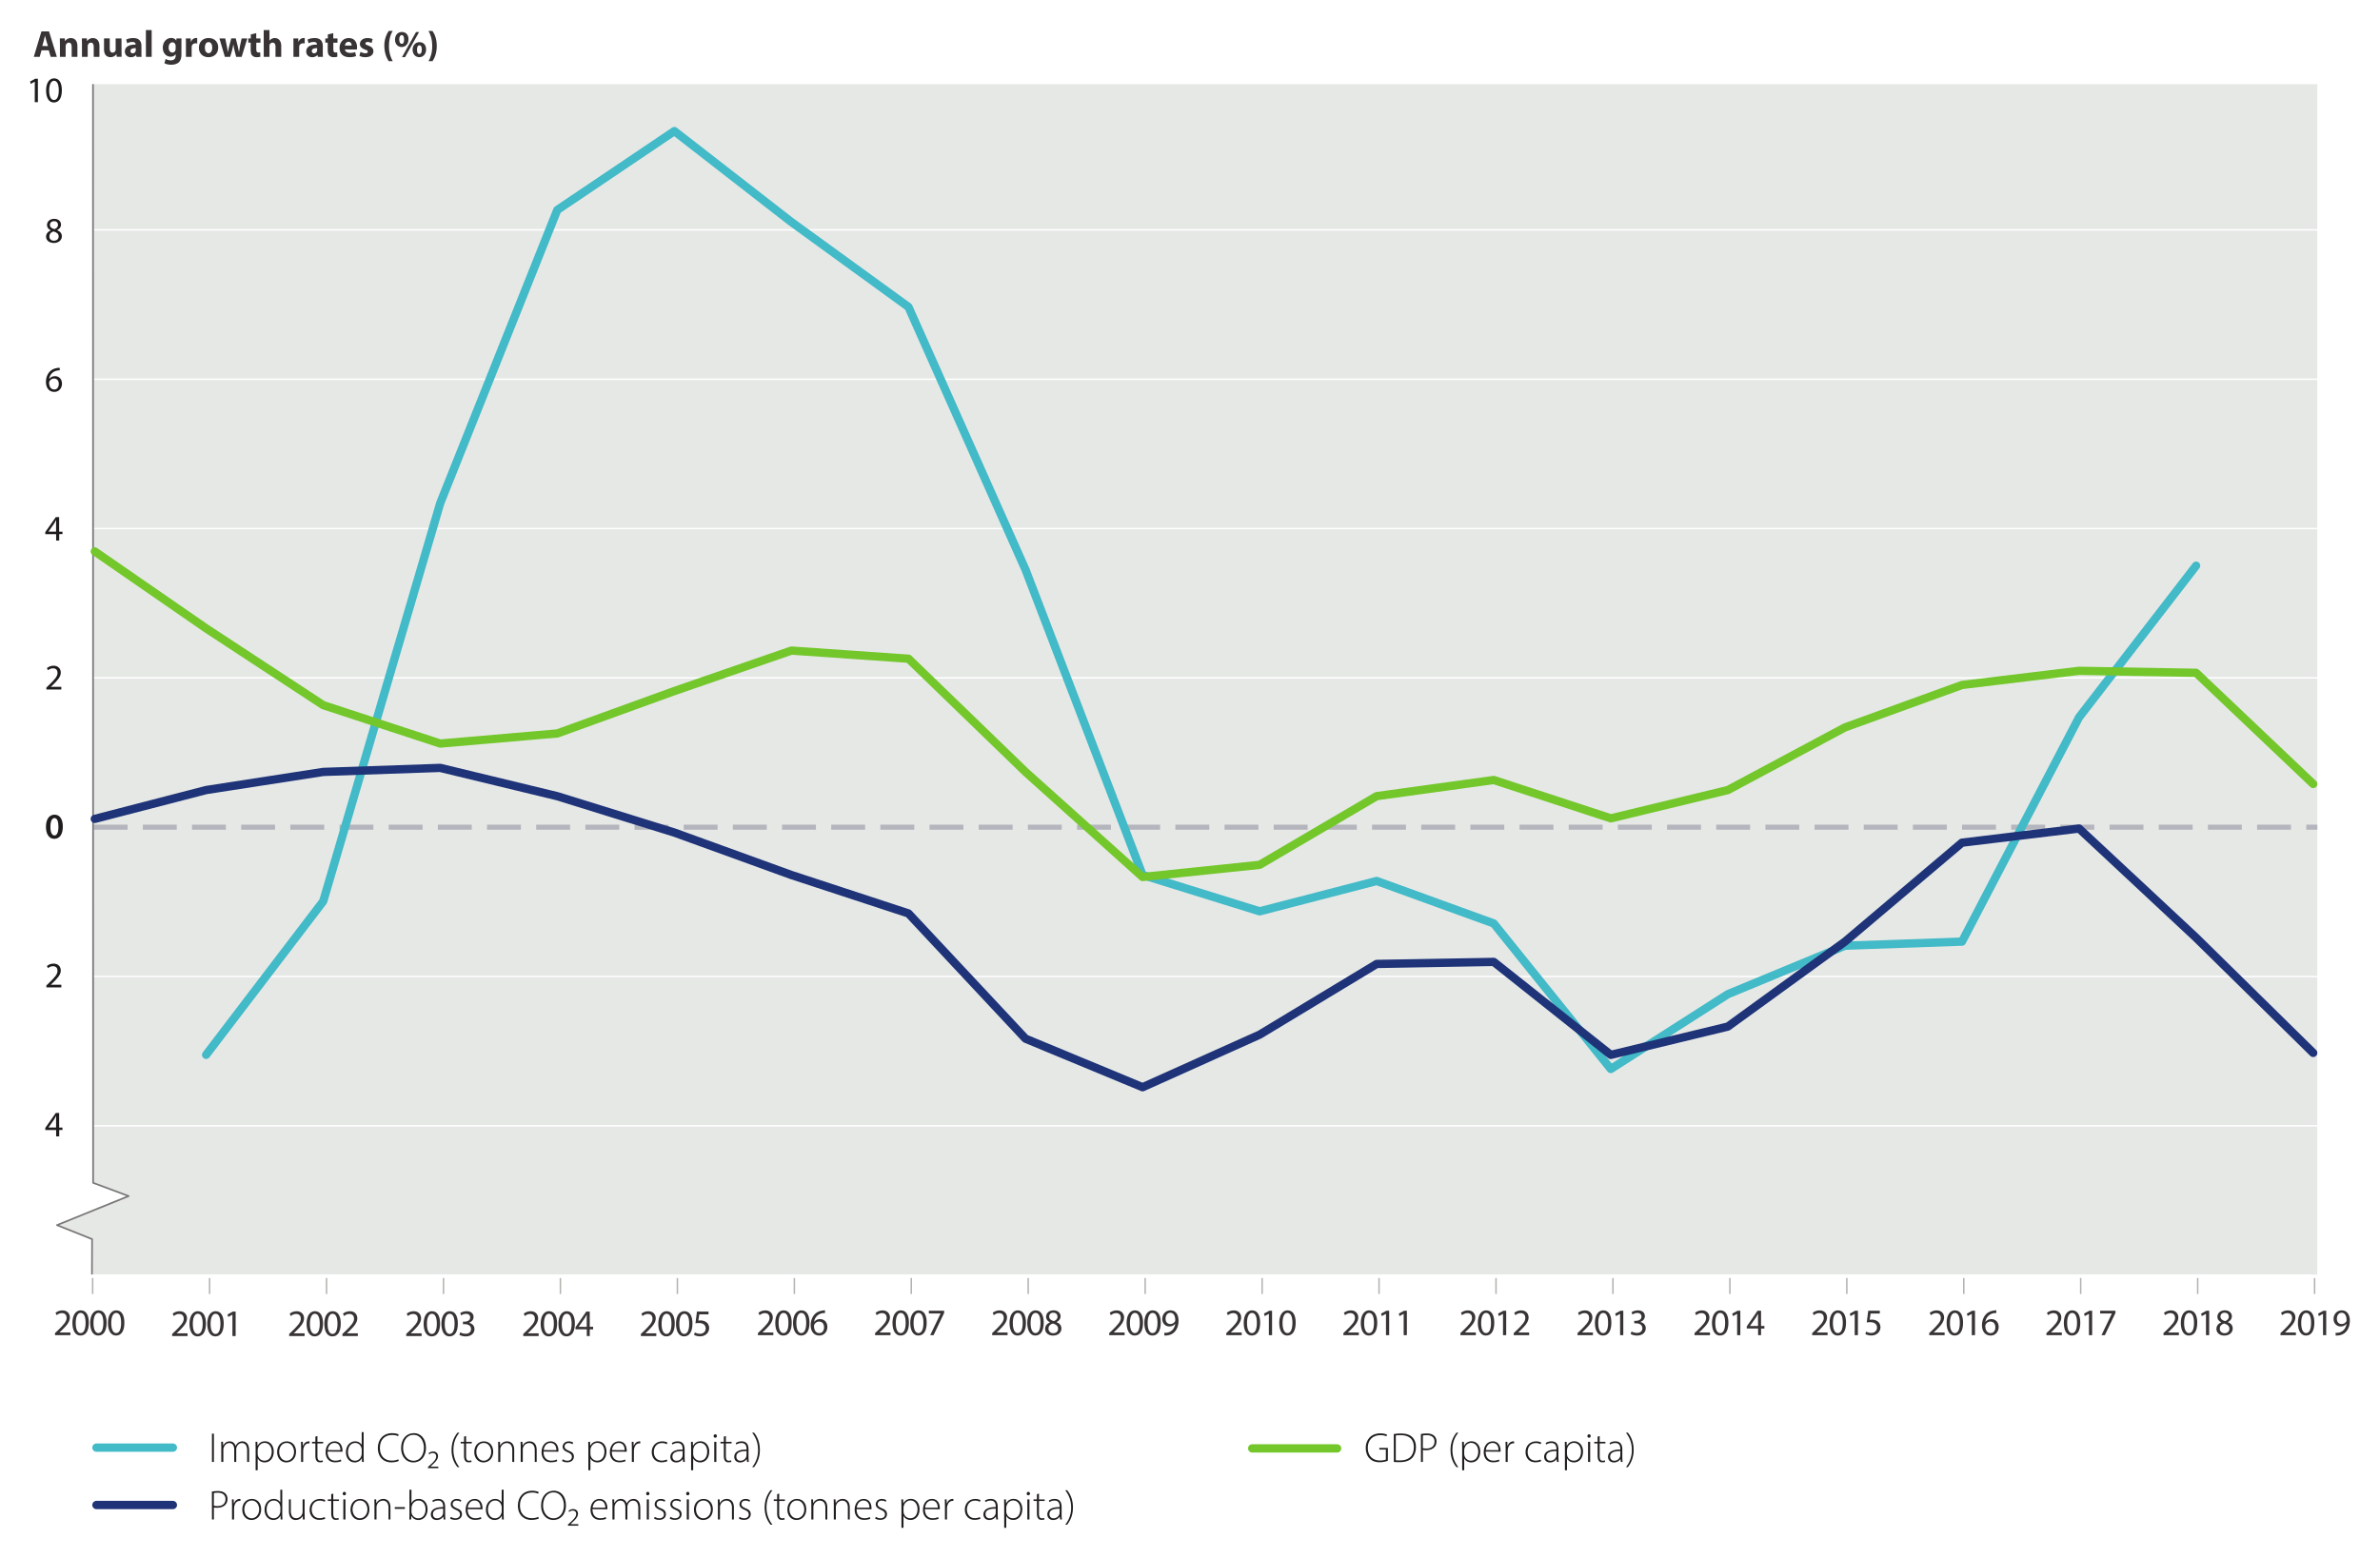 <svg viewBox="-5 -5 395.13 258.71" version="1.2" xmlns:xlink="http://www.w3.org/1999/xlink" xmlns="http://www.w3.org/2000/svg">
  <path fill="#fff" d="M-5-5h395.13v258.71H-5z"/>
  <defs>
    <symbol overflow="visible" id="aN">
      <path style="stroke:none" d="M2.84 0v-.45h-1.8v-.02l.32-.3c.84-.82 1.39-1.43 1.39-2.18 0-.58-.38-1.17-1.23-1.17-.47 0-.86.17-1.15.4l.18.4c.18-.16.5-.35.86-.35.59 0 .8.37.8.8 0 .6-.48 1.12-1.5 2.12l-.43.4V0Zm0 0"/>
    </symbol>
    <symbol overflow="visible" id="aO">
      <path style="stroke:none" d="M1.63-4.13C.8-4.13.22-3.38.22-2.02.23-.67.77.06 1.55.06c.89 0 1.4-.75 1.4-2.14 0-1.3-.48-2.04-1.33-2.04Zm-.04.43c.57 0 .82.65.82 1.65 0 1.03-.27 1.7-.83 1.7-.49 0-.81-.6-.81-1.67 0-1.1.34-1.68.82-1.68zm0 0"/>
    </symbol>
    <symbol overflow="visible" id="aP">
      <path style="stroke:none" d="M1.45 0h.53v-4.06h-.46l-.88.47.11.42.7-.38zm0 0"/>
    </symbol>
    <symbol overflow="visible" id="aQ">
      <path style="stroke:none" d="M1.58.06c.76 0 1.36-.47 1.36-1.17 0-.5-.3-.86-.8-1.05v-.03c.48-.23.66-.6.66-.94 0-.51-.4-1-1.17-1-.7 0-1.24.44-1.24 1.08 0 .35.19.7.63.9l.01.02c-.5.22-.8.58-.8 1.1 0 .6.5 1.1 1.35 1.1zm.01-.39c-.51 0-.82-.36-.8-.78 0-.39.26-.7.73-.83.53.16.87.4.87.88 0 .42-.31.73-.8.73zm0-3.4c.49 0 .7.32.7.65 0 .38-.27.63-.62.74C1.2-2.47.9-2.7.9-3.1c0-.35.25-.64.7-.64zm0 0"/>
    </symbol>
    <symbol overflow="visible" id="aR">
      <path style="stroke:none" d="M2.58-4.13c-.11 0-.24 0-.4.04-.5.06-.96.26-1.29.59C.5-3.1.2-2.47.2-1.66.2-.6.77.06 1.64.06c.83 0 1.33-.69 1.33-1.42 0-.8-.5-1.31-1.22-1.31-.44 0-.77.2-.97.47H.77a1.67 1.67 0 0 1 1.8-1.47ZM1.64-.35c-.58 0-.87-.48-.89-1.16 0-.1.02-.18.06-.25.14-.3.46-.5.78-.5.5 0 .83.36.83.94s-.31.97-.78.97zm0 0"/>
    </symbol>
    <symbol overflow="visible" id="aS">
      <path style="stroke:none" d="M.36-4.06v.45H2.3v.02L.58 0h.56L2.9-3.7v-.36Zm0 0"/>
    </symbol>
    <symbol overflow="visible" id="aT">
      <path style="stroke:none" d="M.6.06c.12 0 .3 0 .5-.03.43-.05.85-.23 1.17-.55.39-.39.68-1.01.68-1.9 0-1.03-.5-1.7-1.33-1.7C.8-4.13.25-3.46.25-2.7c0 .69.47 1.25 1.19 1.25.4 0 .73-.17.95-.44h.02c-.08.47-.27.83-.54 1.08-.23.22-.53.35-.84.4-.19 0-.31.03-.44 0zm.98-3.78c.58 0 .83.53.83 1.24 0 .07-.02.14-.05.2a.91.91 0 0 1-.8.42c-.47 0-.76-.36-.76-.86 0-.58.32-1 .78-1zm0 0"/>
    </symbol>
    <symbol overflow="visible" id="aU">
      <path style="stroke:none" d="M2.67-4.06H.75L.5-2.11c.14-.02.33-.05.55-.05.8 0 1.15.38 1.15.91s-.43.88-.95.88A1.9 1.9 0 0 1 .39-.6l-.12.4c.18.13.56.25 1 .25.87 0 1.5-.6 1.5-1.37 0-.52-.27-.88-.58-1.05a1.66 1.66 0 0 0-.88-.22l-.33.02.16-1.03h1.53zm0 0"/>
    </symbol>
    <symbol overflow="visible" id="aV">
      <path style="stroke:none" d="M.27-.2c.18.12.59.26 1.04.26.96 0 1.46-.56 1.46-1.22 0-.56-.4-.93-.9-1.03v-.01c.5-.2.75-.55.75-.96 0-.5-.35-.96-1.15-.96-.44 0-.84.15-1.05.3l.14.4c.17-.13.49-.27.8-.27.5 0 .7.28.7.61 0 .49-.5.69-.89.69H.86v.42h.31c.53 0 1.03.24 1.03.81.02.33-.2.78-.9.78a1.9 1.9 0 0 1-.9-.24zm0 0"/>
    </symbol>
    <symbol overflow="visible" id="aW">
      <path style="stroke:none" d="M2.47 0v-1.1h.56v-.43h-.56v-2.53h-.58L.1-1.46v.35h1.88V0ZM.64-1.53v-.02l.98-1.39.35-.6h.01l-.01.65v1.36zm0 0"/>
    </symbol>
    <symbol overflow="visible" id="c">
      <path style="stroke:none" d="M1.63-3.95C.71-3.95.2-3.15.2-1.92.2-.75.7.06 1.58.06 2.5.06 3-.72 3-1.97c0-1.14-.44-1.98-1.38-1.98Zm-.02.56c.44 0 .66.53.66 1.44 0 .93-.24 1.45-.66 1.45-.4 0-.67-.48-.67-1.42 0-.99.28-1.47.67-1.47zm0 0"/>
    </symbol>
    <symbol overflow="visible" id="f">
      <path style="stroke:none" d="M2.75 0v-.44H1v-.01l.31-.28c.81-.79 1.35-1.36 1.35-2.08 0-.56-.36-1.14-1.2-1.14-.44 0-.83.17-1.1.4l.17.36c.17-.14.47-.33.83-.33.58 0 .76.38.76.77 0 .58-.45 1.08-1.43 2.03l-.42.4V0Zm0 0"/>
    </symbol>
    <symbol overflow="visible" id="i">
      <path style="stroke:none" d="M2.4 0v-1.06h.54v-.4h-.55v-2.42h-.56L.09-1.4v.35h1.8V0ZM.62-1.47v-.01l.93-1.32.33-.58h.02c-.02.2-.02.41-.02.61v1.3zm0 0"/>
    </symbol>
    <symbol overflow="visible" id="l">
      <path style="stroke:none" d="M1.52.06c.75 0 1.32-.45 1.32-1.12 0-.47-.3-.81-.78-1v-.02c.47-.23.64-.58.64-.9 0-.49-.37-.97-1.14-.97-.67 0-1.19.42-1.19 1.04 0 .33.2.66.61.86v.03c-.46.2-.76.55-.76 1.04C.22-.42.7.06 1.52.06zm.01-.37c-.5 0-.8-.35-.76-.75 0-.36.23-.66.68-.8.53.16.86.38.86.84 0 .41-.31.7-.78.7zm.02-3.25c.47 0 .65.31.65.62 0 .36-.26.6-.6.7-.44-.12-.74-.32-.74-.71 0-.33.25-.61.69-.61zm0 0"/>
    </symbol>
    <symbol overflow="visible" id="o">
      <path style="stroke:none" d="M2.48-3.94c-.09 0-.23 0-.39.03-.48.07-.9.25-1.23.57C.48-2.95.2-2.36.2-1.6.2-.58.75.06 1.58.06c.8 0 1.28-.65 1.28-1.36 0-.76-.48-1.25-1.17-1.25-.42 0-.75.2-.92.44H.73c.1-.64.54-1.23 1.36-1.37.14-.04.29-.04.4-.04zm-.9 3.6c-.55 0-.85-.47-.86-1.11 0-.1.03-.18.06-.24a.85.85 0 0 1 .75-.47c.49 0 .8.33.8.9 0 .54-.3.92-.75.92zm0 0"/>
    </symbol>
    <symbol overflow="visible" id="r">
      <path style="stroke:none" d="M2.4 0v-1.06h.54v-.4h-.55v-2.42h-.56L.09-1.4v.35h1.8V0ZM.62-1.47v-.01l.93-1.32.33-.58h.02c-.02.2-.02.41-.02.61v1.3zm0 0"/>
    </symbol>
    <symbol overflow="visible" id="u">
      <path style="stroke:none" d="M2.75 0v-.44H1v-.01l.31-.28c.81-.79 1.35-1.36 1.35-2.08 0-.56-.36-1.14-1.2-1.14-.44 0-.83.17-1.1.4l.17.36c.17-.14.47-.33.83-.33.58 0 .76.38.76.77 0 .58-.45 1.08-1.43 2.03l-.42.4V0Zm0 0"/>
    </symbol>
    <symbol overflow="visible" id="w">
      <path style="stroke:none" d="M1.4 0h.52v-3.88h-.45l-.84.46.09.39.67-.36h.02Zm0 0"/>
    </symbol>
    <symbol overflow="visible" id="x">
      <path style="stroke:none" d="M1.56-3.95c-.78 0-1.34.72-1.34 2.03C.23-.64.73.06 1.5.06c.86 0 1.34-.72 1.34-2.04 0-1.24-.46-1.97-1.28-1.97zm-.03.4c.55 0 .8.64.8 1.6 0 .98-.27 1.6-.8 1.6-.48 0-.8-.56-.8-1.57 0-1.06.35-1.63.8-1.63zm0 0"/>
    </symbol>
    <symbol overflow="visible" id="A">
      <path style="stroke:none" d="M3.94-2.33H2.52v.27H3.6V-.4c-.17.08-.5.16-.98.16C1.39-.23.6-1.03.6-2.34c0-1.29.8-2.11 2.1-2.11.43 0 .74.08 1 .18l.1-.26c-.19-.1-.6-.22-1.1-.22-1.6 0-2.44 1.1-2.44 2.42 0 .75.25 1.38.64 1.75.46.47 1.04.63 1.67.63.64 0 1.12-.16 1.36-.25zm0 0"/>
    </symbol>
    <symbol overflow="visible" id="B">
      <path style="stroke:none" d="M.58 0c.33.03.67.03 1.03.03.9 0 1.6-.26 2.03-.72.42-.47.61-1.1.61-1.78 0-.7-.2-1.23-.58-1.62-.39-.41-1.04-.64-1.9-.64-.44 0-.85.04-1.2.09zM.9-4.4c.18-.02.48-.05.84-.05 1.5 0 2.17.8 2.16 2 0 1.36-.75 2.2-2.25 2.2-.3 0-.57 0-.75-.03zm0 0"/>
    </symbol>
    <symbol overflow="visible" id="C">
      <path style="stroke:none" d="M.58 0H.9v-2c.15.05.36.05.56.05.58 0 1.08-.18 1.37-.53.22-.22.33-.54.33-.94 0-.4-.14-.7-.36-.9-.25-.27-.69-.41-1.23-.41-.4 0-.74.03-1 .09zM.9-4.4c.12-.02.34-.05.65-.05.75 0 1.28.33 1.28 1.06 0 .75-.51 1.16-1.34 1.16-.23 0-.44-.02-.6-.07zm0 0"/>
    </symbol>
    <symbol overflow="visible" id="E">
      <path style="stroke:none" d="M1.45-4.86c-.48.61-.98 1.5-.98 2.88 0 1.37.5 2.25.98 2.84h.32a4.47 4.47 0 0 1-.99-2.84c0-1.27.4-2.16.99-2.88zm0 0"/>
    </symbol>
    <symbol overflow="visible" id="F">
      <path style="stroke:none" d="M.56 1.38H.9V-.55h.02c.23.4.65.63 1.14.63.8 0 1.51-.61 1.51-1.81 0-.97-.58-1.7-1.44-1.7-.57 0-1 .27-1.23.73H.87l-.03-.64h-.3l.02 1.06zM.9-1.98c0-.1.03-.2.05-.3.15-.54.62-.89 1.1-.89.77 0 1.18.7 1.18 1.44 0 .9-.44 1.52-1.2 1.52-.52 0-.96-.33-1.1-.85C.91-1.15.9-1.22.9-1.3Zm0 0"/>
    </symbol>
    <symbol overflow="visible" id="G">
      <path style="stroke:none" d="m3.08-1.7.01-.2c0-.5-.2-1.52-1.3-1.52-.87 0-1.5.7-1.5 1.81C.28-.62.88.06 1.83.06c.6 0 .94-.12 1.07-.2l-.1-.27c-.19.1-.44.2-.92.2C1.2-.22.61-.65.61-1.72zM.64-1.97c.05-.51.38-1.19 1.11-1.19.81 0 1 .72 1 1.2zm0 0"/>
    </symbol>
    <symbol overflow="visible" id="H">
      <path style="stroke:none" d="M.56 0H.9v-1.84l.03-.33c.1-.53.42-.92.88-.92h.15v-.32l-.12-.01c-.47 0-.81.33-.96.75H.86l-.02-.67h-.3l.02 1zm0 0"/>
    </symbol>
    <symbol overflow="visible" id="I">
      <path style="stroke:none" d="M2.78-.4c-.19.07-.44.18-.84.18C1.17-.22.63-.78.63-1.66c0-.8.45-1.48 1.35-1.48.36 0 .63.1.8.2l.11-.28c-.12-.08-.47-.2-.87-.2-1 0-1.74.72-1.74 1.78C.28-.63.92.06 1.9.06c.49 0 .83-.12.99-.2zm0 0"/>
    </symbol>
    <symbol overflow="visible" id="J">
      <path style="stroke:none" d="M2.69 0a6.81 6.81 0 0 1-.05-.8v-1.3c0-.6-.19-1.32-1.16-1.32-.3 0-.67.08-.96.28l.1.25c.24-.17.54-.25.83-.25.8-.02.86.66.86.98v.1C.95-2.08.27-1.61.27-.84c0 .45.3.92.98.92.55 0 .9-.3 1.08-.56h.01L2.4 0ZM2.3-1.08c0 .06-.01.14-.03.2-.12.33-.44.68-.98.68C.94-.2.62-.42.62-.9c0-.8.96-.91 1.7-.9zm0 0"/>
    </symbol>
    <symbol overflow="visible" id="K">
      <path style="stroke:none" d="M.9 0v-3.34H.55V0ZM.72-4.6c-.15 0-.28.15-.28.3 0 .16.11.28.27.28.17 0 .28-.12.28-.28 0-.15-.1-.3-.27-.3Zm0 0"/>
    </symbol>
    <symbol overflow="visible" id="L">
      <path style="stroke:none" d="M.69-4.2v.86H.13v.26h.56v2.11c0 .34.06.63.22.8.12.17.3.23.56.23.2 0 .36-.03.47-.06l-.05-.27c-.08.04-.2.07-.37.07-.36 0-.49-.28-.49-.7v-2.18h.95v-.26h-.95v-.97Zm0 0"/>
    </symbol>
    <symbol overflow="visible" id="M">
      <path style="stroke:none" d="M.4.86C.86.25 1.36-.62 1.36-2S.88-4.27.4-4.86H.08c.56.74.98 1.6.98 2.86A4.4 4.4 0 0 1 .08.86zm0 0"/>
    </symbol>
    <symbol overflow="visible" id="P">
      <path style="stroke:none" d="M.58 0H.9v-2c.15.05.36.05.56.05.58 0 1.08-.18 1.37-.53.22-.22.33-.54.33-.94 0-.4-.14-.7-.36-.9-.25-.27-.69-.41-1.23-.41-.4 0-.74.03-1 .09zM.9-4.4c.12-.02.34-.05.65-.05.75 0 1.28.33 1.28 1.06 0 .75-.51 1.16-1.34 1.16-.23 0-.44-.02-.6-.07zm0 0"/>
    </symbol>
    <symbol overflow="visible" id="Q">
      <path style="stroke:none" d="M.56 0H.9v-1.84l.03-.33c.1-.53.42-.92.88-.92h.15v-.32l-.12-.01c-.47 0-.81.33-.96.75H.86l-.02-.67h-.3l.02 1zm0 0"/>
    </symbol>
    <symbol overflow="visible" id="R">
      <path style="stroke:none" d="M1.88-3.42c-.85 0-1.6.62-1.6 1.78C.28-.6.95.08 1.81.08c.75 0 1.61-.53 1.61-1.78 0-1.03-.62-1.72-1.54-1.72zm-.02.26c.87 0 1.23.86 1.23 1.47C3.1-.83 2.53-.2 1.84-.2 1.16-.2.62-.83.62-1.67c0-.72.4-1.49 1.24-1.49zm0 0"/>
    </symbol>
    <symbol overflow="visible" id="S">
      <path style="stroke:none" d="M2.9-4.95v2.1c-.17-.27-.52-.57-1.1-.57-.83 0-1.52.7-1.52 1.81C.28-.6.91.08 1.73.08c.61 0 1.02-.35 1.2-.72l.02.64h.3c-.02-.23-.03-.53-.03-.78v-4.17zm0 3.6c0 .1 0 .2-.04.27-.14.56-.6.88-1.06.88C1-.2.62-.9.62-1.64c0-.88.46-1.52 1.2-1.52.54 0 .93.38 1.04.83.03.1.05.22.05.31zm0 0"/>
    </symbol>
    <symbol overflow="visible" id="T">
      <path style="stroke:none" d="M3.14-3.34h-.33v2.07A1.08 1.08 0 0 1 1.75-.22c-.66 0-.9-.51-.9-1.25v-1.87H.54v1.93C.53-.13 1.25.08 1.67.08c.6 0 .99-.36 1.16-.67h.01l.02.59h.3l-.02-.81zm0 0"/>
    </symbol>
    <symbol overflow="visible" id="U">
      <path style="stroke:none" d="M2.78-.4c-.19.07-.44.18-.84.18C1.17-.22.63-.78.63-1.66c0-.8.45-1.48 1.35-1.48.36 0 .63.1.8.2l.11-.28c-.12-.08-.47-.2-.87-.2-1 0-1.74.72-1.74 1.78C.28-.63.92.06 1.9.06c.49 0 .83-.12.99-.2zm0 0"/>
    </symbol>
    <symbol overflow="visible" id="V">
      <path style="stroke:none" d="M.69-4.2v.86H.13v.26h.56v2.11c0 .34.06.63.22.8.12.17.3.23.56.23.2 0 .36-.03.47-.06l-.05-.27c-.08.04-.2.07-.37.07-.36 0-.49-.28-.49-.7v-2.18h.95v-.26h-.95v-.97Zm0 0"/>
    </symbol>
    <symbol overflow="visible" id="W">
      <path style="stroke:none" d="M.9 0v-3.34H.55V0ZM.72-4.6c-.15 0-.28.15-.28.3 0 .16.11.28.27.28.17 0 .28-.12.28-.28 0-.15-.1-.3-.27-.3Zm0 0"/>
    </symbol>
    <symbol overflow="visible" id="X">
      <path style="stroke:none" d="M.56 0H.9v-2.06a1.09 1.09 0 0 1 1.05-1.08c.7 0 .94.56.94 1.16V0h.32v-2c0-1.27-.84-1.42-1.17-1.42-.55 0-.97.31-1.14.69H.87l-.03-.61h-.3l.02.8zm0 0"/>
    </symbol>
    <symbol overflow="visible" id="Y">
      <path style="stroke:none" d="M.2-2.06v.3h1.68v-.3Zm0 0"/>
    </symbol>
    <symbol overflow="visible" id="Z">
      <path style="stroke:none" d="m.84 0 .02-.6h.02c.26.46.65.68 1.18.68.74 0 1.5-.6 1.5-1.78 0-1.02-.6-1.72-1.44-1.72-.57 0-1 .26-1.21.7H.89v-2.23H.56v4.17c0 .25-.01.55-.03.78zM.9-1.95c0-.13.02-.22.05-.3.15-.56.62-.9 1.1-.9.77 0 1.18.68 1.18 1.45 0 .87-.44 1.5-1.2 1.5A1.12 1.12 0 0 1 .89-1.3Zm0 0"/>
    </symbol>
    <symbol overflow="visible" id="aa">
      <path style="stroke:none" d="M2.69 0a6.81 6.81 0 0 1-.05-.8v-1.3c0-.6-.19-1.32-1.16-1.32-.3 0-.67.08-.96.28l.1.25c.24-.17.54-.25.83-.25.8-.02.86.66.86.98v.1C.95-2.08.27-1.61.27-.84c0 .45.3.92.98.92.55 0 .9-.3 1.08-.56h.01L2.4 0ZM2.3-1.08c0 .06-.01.14-.03.2-.12.33-.44.68-.98.68C.94-.2.62-.42.62-.9c0-.8.96-.91 1.7-.9zm0 0"/>
    </symbol>
    <symbol overflow="visible" id="ab">
      <path style="stroke:none" d="M.31-.16c.22.14.52.22.85.22.68 0 1.12-.37 1.12-.95 0-.5-.31-.78-.86-.98-.45-.2-.69-.35-.69-.7 0-.3.22-.57.65-.57.34 0 .56.1.67.2l.12-.28c-.17-.1-.44-.2-.73-.2-.66 0-1.03.42-1.03.9 0 .41.3.7.84.91.48.2.7.4.7.77 0 .34-.25.64-.78.64-.3 0-.56-.13-.75-.24zm0 0"/>
    </symbol>
    <symbol overflow="visible" id="ac">
      <path style="stroke:none" d="m3.08-1.7.01-.2c0-.5-.2-1.52-1.3-1.52-.87 0-1.5.7-1.5 1.81C.28-.62.88.06 1.83.06c.6 0 .94-.12 1.07-.2l-.1-.27c-.19.1-.44.2-.92.2C1.2-.22.61-.65.61-1.72zM.64-1.97c.05-.51.38-1.19 1.11-1.19.81 0 1 .72 1 1.2zm0 0"/>
    </symbol>
    <symbol overflow="visible" id="ae">
      <path style="stroke:none" d="M3.66-.44c-.27.14-.66.22-1.07.22-1.25 0-1.98-.81-1.98-2.1 0-1.35.77-2.16 2.03-2.16.4 0 .75.07.98.2l.11-.28c-.14-.08-.5-.22-1.09-.22C1.16-4.78.27-3.72.27-2.33.27-.66 1.36.07 2.48.07c.58 0 1.04-.12 1.27-.24zm0 0"/>
    </symbol>
    <symbol overflow="visible" id="af">
      <path style="stroke:none" d="M2.38-4.78c-1.2 0-2.11.94-2.11 2.48C.27-.84 1.16.08 2.3.08c1.1 0 2.1-.81 2.1-2.47 0-1.47-.86-2.4-2.04-2.4zm-.04.28c1.2 0 1.72 1.14 1.72 2.13 0 1.15-.6 2.17-1.73 2.17C1.22-.2.6-1.25.6-2.31c0-1.1.55-2.19 1.73-2.19zm0 0"/>
    </symbol>
    <symbol overflow="visible" id="ag">
      <path style="stroke:none" d="M.06 1.03h1.72V.78H.5V.77L.73.53c.6-.55 1-.97 1-1.5 0-.33-.2-.76-.82-.76-.32 0-.6.14-.75.3l.1.18a.9.9 0 0 1 .57-.23c.44 0 .6.26.6.57 0 .4-.3.77-.91 1.33L.06.84Zm0 0"/>
    </symbol>
    <symbol overflow="visible" id="ah">
      <path style="stroke:none" d="M.56 0H.9v-2.06c0-.11.02-.24.06-.33.13-.4.47-.75.93-.75.53 0 .82.44.82 1.05V0h.33v-2.14c0-.13.03-.23.06-.33.13-.36.46-.67.88-.67.58 0 .87.45.87 1.2V0h.33v-1.97c0-1.26-.76-1.45-1.1-1.45-.34 0-.57.1-.79.28-.12.1-.25.25-.34.45h-.02c-.14-.42-.48-.73-.95-.73-.55 0-.88.28-1.08.67H.87l-.03-.6h-.3l.02.8zm0 0"/>
    </symbol>
    <symbol overflow="visible" id="ai">
      <path style="stroke:none" d="M1.45-4.86c-.48.61-.98 1.5-.98 2.88 0 1.37.5 2.25.98 2.84h.32a4.47 4.47 0 0 1-.99-2.84c0-1.27.4-2.16.99-2.88zm0 0"/>
    </symbol>
    <symbol overflow="visible" id="ak">
      <path style="stroke:none" d="M.56 1.38H.9V-.55h.02c.23.4.65.63 1.14.63.8 0 1.51-.61 1.51-1.81 0-.97-.58-1.7-1.44-1.7-.57 0-1 .27-1.23.73H.87l-.03-.64h-.3l.02 1.06zM.9-1.98c0-.1.03-.2.05-.3.15-.54.62-.89 1.1-.89.77 0 1.18.7 1.18 1.44 0 .9-.44 1.52-1.2 1.52-.52 0-.96-.33-1.1-.85C.91-1.15.9-1.22.9-1.3Zm0 0"/>
    </symbol>
    <symbol overflow="visible" id="al">
      <path style="stroke:none" d="M.4.86C.86.25 1.36-.62 1.36-2S.88-4.27.4-4.86H.08c.56.74.98 1.6.98 2.86A4.4 4.4 0 0 1 .08.86zm0 0"/>
    </symbol>
    <symbol overflow="visible" id="ao">
      <path style="stroke:none" d="M.58-4.7V0H.9v-4.7zm0 0"/>
    </symbol>
    <symbol overflow="visible" id="aq">
      <path style="stroke:none" d="M.56 0H.9v-2.06c0-.11.02-.24.06-.33.13-.4.47-.75.93-.75.53 0 .82.44.82 1.05V0h.33v-2.14c0-.13.03-.23.06-.33.13-.36.46-.67.88-.67.58 0 .87.45.87 1.2V0h.33v-1.97c0-1.26-.76-1.45-1.1-1.45-.34 0-.57.1-.79.28-.12.1-.25.25-.34.45h-.02c-.14-.42-.48-.73-.95-.73-.55 0-.88.28-1.08.67H.87l-.03-.6h-.3l.02.8zm0 0"/>
    </symbol>
    <symbol overflow="visible" id="ar">
      <path style="stroke:none" d="M.56 1.38H.9V-.55h.02c.23.4.65.63 1.14.63.8 0 1.51-.61 1.51-1.81 0-.97-.58-1.7-1.44-1.7-.57 0-1 .27-1.23.73H.87l-.03-.64h-.3l.02 1.06zM.9-1.98c0-.1.03-.2.05-.3.15-.54.62-.89 1.1-.89.77 0 1.18.7 1.18 1.44 0 .9-.44 1.52-1.2 1.52-.52 0-.96-.33-1.1-.85C.91-1.15.9-1.22.9-1.3Zm0 0"/>
    </symbol>
    <symbol overflow="visible" id="as">
      <path style="stroke:none" d="M1.88-3.42c-.85 0-1.6.62-1.6 1.78C.28-.6.95.08 1.81.08c.75 0 1.61-.53 1.61-1.78 0-1.03-.62-1.72-1.54-1.72zm-.02.26c.87 0 1.23.86 1.23 1.47C3.1-.83 2.53-.2 1.84-.2 1.16-.2.62-.83.62-1.67c0-.72.4-1.49 1.24-1.49zm0 0"/>
    </symbol>
    <symbol overflow="visible" id="at">
      <path style="stroke:none" d="M.56 0H.9v-1.84l.03-.33c.1-.53.42-.92.88-.92h.15v-.32l-.12-.01c-.47 0-.81.33-.96.75H.86l-.02-.67h-.3l.02 1zm0 0"/>
    </symbol>
    <symbol overflow="visible" id="au">
      <path style="stroke:none" d="M.69-4.2v.86H.13v.26h.56v2.11c0 .34.06.63.22.8.12.17.3.23.56.23.2 0 .36-.03.47-.06l-.05-.27c-.08.04-.2.07-.37.07-.36 0-.49-.28-.49-.7v-2.18h.95v-.26h-.95v-.97Zm0 0"/>
    </symbol>
    <symbol overflow="visible" id="av">
      <path style="stroke:none" d="m3.08-1.7.01-.2c0-.5-.2-1.52-1.3-1.52-.87 0-1.5.7-1.5 1.81C.28-.62.88.06 1.83.06c.6 0 .94-.12 1.07-.2l-.1-.27c-.19.1-.44.2-.92.2C1.2-.22.61-.65.61-1.72zM.64-1.97c.05-.51.38-1.19 1.11-1.19.81 0 1 .72 1 1.2zm0 0"/>
    </symbol>
    <symbol overflow="visible" id="aw">
      <path style="stroke:none" d="M2.9-4.95v2.1c-.17-.27-.52-.57-1.1-.57-.83 0-1.52.7-1.52 1.81C.28-.6.91.08 1.73.08c.61 0 1.02-.35 1.2-.72l.02.64h.3c-.02-.23-.03-.53-.03-.78v-4.17zm0 3.6c0 .1 0 .2-.04.27-.14.56-.6.88-1.06.88C1-.2.62-.9.62-1.64c0-.88.46-1.52 1.2-1.52.54 0 .93.38 1.04.83.03.1.05.22.05.31zm0 0"/>
    </symbol>
    <symbol overflow="visible" id="ay">
      <path style="stroke:none" d="M3.66-.44c-.27.14-.66.22-1.07.22-1.25 0-1.98-.81-1.98-2.1 0-1.35.77-2.16 2.03-2.16.4 0 .75.07.98.2l.11-.28c-.14-.08-.5-.22-1.09-.22C1.16-4.78.27-3.72.27-2.33.27-.66 1.36.07 2.48.07c.58 0 1.04-.12 1.27-.24zm0 0"/>
    </symbol>
    <symbol overflow="visible" id="aA">
      <path style="stroke:none" d="M2.38-4.78c-1.2 0-2.11.94-2.11 2.48C.27-.84 1.16.08 2.3.08c1.1 0 2.1-.81 2.1-2.47 0-1.47-.86-2.4-2.04-2.4zm-.04.28c1.2 0 1.72 1.14 1.72 2.13 0 1.15-.6 2.17-1.73 2.17C1.22-.2.6-1.25.6-2.31c0-1.1.55-2.19 1.73-2.19zm0 0"/>
    </symbol>
    <symbol overflow="visible" id="aB">
      <path style="stroke:none" d="M.06 1.03h1.72V.78H.5V.77L.73.53c.6-.55 1-.97 1-1.5 0-.33-.2-.76-.82-.76-.32 0-.6.14-.75.3l.1.18a.9.9 0 0 1 .57-.23c.44 0 .6.26.6.57 0 .4-.3.77-.91 1.33L.06.84Zm0 0"/>
    </symbol>
    <symbol overflow="visible" id="aC">
      <path style="stroke:none" d="M1.45-4.86c-.48.61-.98 1.5-.98 2.88 0 1.37.5 2.25.98 2.84h.32a4.47 4.47 0 0 1-.99-2.84c0-1.27.4-2.16.99-2.88zm0 0"/>
    </symbol>
    <symbol overflow="visible" id="aE">
      <path style="stroke:none" d="M.56 0H.9v-2.06a1.09 1.09 0 0 1 1.05-1.08c.7 0 .94.56.94 1.16V0h.32v-2c0-1.27-.84-1.42-1.17-1.42-.55 0-.97.31-1.14.69H.87l-.03-.61h-.3l.02.8zm0 0"/>
    </symbol>
    <symbol overflow="visible" id="aF">
      <path style="stroke:none" d="M.31-.16c.22.14.52.22.85.22.68 0 1.12-.37 1.12-.95 0-.5-.31-.78-.86-.98-.45-.2-.69-.35-.69-.7 0-.3.22-.57.65-.57.34 0 .56.1.67.2l.12-.28c-.17-.1-.44-.2-.73-.2-.66 0-1.03.42-1.03.9 0 .41.3.7.84.91.48.2.7.4.7.77 0 .34-.25.64-.78.64-.3 0-.56-.13-.75-.24zm0 0"/>
    </symbol>
    <symbol overflow="visible" id="aG">
      <path style="stroke:none" d="M2.78-.4c-.19.07-.44.18-.84.18C1.17-.22.63-.78.63-1.66c0-.8.45-1.48 1.35-1.48.36 0 .63.1.8.2l.11-.28c-.12-.08-.47-.2-.87-.2-1 0-1.74.72-1.74 1.78C.28-.63.92.06 1.9.06c.49 0 .83-.12.99-.2zm0 0"/>
    </symbol>
    <symbol overflow="visible" id="aH">
      <path style="stroke:none" d="M2.69 0a6.81 6.81 0 0 1-.05-.8v-1.3c0-.6-.19-1.32-1.16-1.32-.3 0-.67.08-.96.28l.1.25c.24-.17.54-.25.83-.25.8-.02.86.66.86.98v.1C.95-2.08.27-1.61.27-.84c0 .45.3.92.98.92.55 0 .9-.3 1.08-.56h.01L2.4 0ZM2.3-1.08c0 .06-.01.14-.03.2-.12.33-.44.68-.98.68C.94-.2.62-.42.62-.9c0-.8.96-.91 1.7-.9zm0 0"/>
    </symbol>
    <symbol overflow="visible" id="aI">
      <path style="stroke:none" d="M.9 0v-3.34H.55V0ZM.72-4.6c-.15 0-.28.15-.28.3 0 .16.11.28.27.28.17 0 .28-.12.28-.28 0-.15-.1-.3-.27-.3Zm0 0"/>
    </symbol>
    <symbol overflow="visible" id="aJ">
      <path style="stroke:none" d="M.4.86C.86.25 1.36-.62 1.36-2S.88-4.27.4-4.86H.08c.56.74.98 1.6.98 2.86A4.4 4.4 0 0 1 .08.86zm0 0"/>
    </symbol>
    <symbol overflow="visible" id="bj">
      <path style="stroke:none" d="M2.6-1.08 2.91 0h1.03l-1.3-4.22H1.38L.11 0h.98l.3-1.08zM1.52-1.8l.25-.89.19-.81h.01l.22.81.27.9zm0 0"/>
    </symbol>
    <symbol overflow="visible" id="bk">
      <path style="stroke:none" d="M.38 0h.95v-1.77c0-.07.01-.17.04-.23.07-.17.22-.36.47-.36.35 0 .49.27.49.67V0h.95v-1.81c0-.9-.47-1.31-1.1-1.31-.5 0-.8.3-.93.48h-.03l-.03-.42H.36c.02.28.02.6.02.98Zm0 0"/>
    </symbol>
    <symbol overflow="visible" id="bl">
      <path style="stroke:none" d="M3.27-3.06H2.3v1.83c0 .07-.01.14-.03.2a.51.51 0 0 1-.48.33c-.33 0-.47-.27-.47-.7v-1.66H.37v1.8C.38-.32.83.05 1.45.05c.56 0 .84-.31.97-.5h.01l.05.44h.81l-.01-.98zm0 0"/>
    </symbol>
    <symbol overflow="visible" id="bm">
      <path style="stroke:none" d="M2.97 0c-.03-.17-.03-.45-.03-.75v-1.06c0-.72-.33-1.31-1.35-1.31-.56 0-.98.15-1.18.26l.17.61c.2-.13.53-.22.84-.22.47 0 .55.22.55.4v.04C.89-2.05.19-1.66.19-.88c0 .5.36.94.98.94.36 0 .67-.12.88-.37h.01l.06.31ZM2-1.1c0 .04 0 .1-.02.15a.5.5 0 0 1-.48.36c-.22 0-.38-.13-.38-.38 0-.36.38-.48.88-.47Zm0 0"/>
    </symbol>
    <symbol overflow="visible" id="bn">
      <path style="stroke:none" d="M.38 0h.95v-4.44H.37Zm0 0"/>
    </symbol>
    <symbol overflow="visible" id="bp">
      <path style="stroke:none" d="m2.47-3.06-.03.37a.93.93 0 0 0-.85-.44C.84-3.13.2-2.5.2-1.51.2-.64.75-.03 1.5-.03a1 1 0 0 0 .83-.4h.01v.21c0 .56-.34.8-.8.8C1.2.58.85.47.67.34l-.2.72c.29.16.71.25 1.1.25.46 0 .9-.1 1.25-.37.35-.31.47-.8.47-1.38v-1.72c0-.45 0-.7.02-.9zm-.14 1.7-.03.25a.53.53 0 0 1-.5.4c-.4 0-.63-.37-.63-.82 0-.56.28-.88.63-.88.26 0 .43.18.51.43l.02.17zm0 0"/>
    </symbol>
    <symbol overflow="visible" id="bq">
      <path style="stroke:none" d="M.38 0h.95v-1.55l.01-.22c.07-.3.32-.48.66-.48.1 0 .19.02.25.03v-.89c-.06-.02-.1-.02-.19-.02a.9.9 0 0 0-.83.63H1.2l-.03-.56H.36c.02.26.02.56.02 1.01Zm0 0"/>
    </symbol>
    <symbol overflow="visible" id="br">
      <path style="stroke:none" d="M1.84-3.13C.86-3.13.2-2.5.2-1.5.2-.52.9.06 1.78.06c.83 0 1.63-.5 1.63-1.62 0-.92-.63-1.56-1.57-1.56zm-.03.68c.44 0 .61.47.61.92 0 .55-.23.92-.6.92-.41 0-.63-.39-.63-.92 0-.45.17-.92.62-.92zm0 0"/>
    </symbol>
    <symbol overflow="visible" id="bs">
      <path style="stroke:none" d="M.06-3.06.96 0h.88l.32-1.08c.07-.28.14-.56.2-.95h.02c.06.37.1.65.18.95L2.84 0h.91l.94-3.06h-.94l-.27 1.22L3.31-.8H3.3l-.22-1.04-.31-1.22h-.75L1.69-1.8c-.06.3-.16.64-.22 1h-.02c-.04-.36-.1-.68-.17-1.01l-.25-1.25zm0 0"/>
    </symbol>
    <symbol overflow="visible" id="bt">
      <path style="stroke:none" d="M.52-3.72v.66H.1v.7h.4v1.25c0 .44.08.74.27.9.14.16.4.27.7.27.27 0 .5-.03.63-.08l-.02-.71-.28.01c-.28 0-.37-.16-.37-.53v-1.1h.69v-.71h-.7v-.88zm0 0"/>
    </symbol>
    <symbol overflow="visible" id="bu">
      <path style="stroke:none" d="M.38 0h.95v-1.81c0-.06.01-.16.03-.22.08-.16.23-.33.48-.33.35 0 .49.28.49.67V0h.95v-1.78c0-.92-.47-1.34-1.06-1.34-.19 0-.36.04-.5.12a.92.92 0 0 0-.38.31h-.01v-1.75H.37Zm0 0"/>
    </symbol>
    <symbol overflow="visible" id="bv">
      <path style="stroke:none" d="M3.08-1.22c.01-.08.03-.22.03-.37 0-.77-.38-1.53-1.36-1.53C.69-3.13.2-2.27.2-1.5.2-.53.8.06 1.84.06c.41 0 .78-.06 1.1-.18L2.8-.78c-.25.08-.51.13-.84.13-.44 0-.83-.19-.86-.58zM1.1-1.88c.01-.25.19-.62.58-.62.44 0 .54.4.54.63zm0 0"/>
    </symbol>
    <symbol overflow="visible" id="bw">
      <path style="stroke:none" d="M.2-.16c.24.13.6.22.99.22.87 0 1.33-.42 1.33-.98 0-.45-.25-.75-.83-.95-.38-.13-.5-.2-.5-.35 0-.15.14-.25.37-.25.25 0 .52.1.66.17l.17-.65c-.19-.1-.52-.17-.86-.17-.76 0-1.25.43-1.25 1 0 .35.24.7.88.92.34.1.43.18.43.34 0 .16-.1.27-.4.27C.9-.6.55-.72.38-.83zm0 0"/>
    </symbol>
    <symbol overflow="visible" id="bx">
      <path style="stroke:none" d="M1.1-4.31A4.3 4.3 0 0 0 .36-1.8C.38-.6.76.25 1.1.72h.66a4.84 4.84 0 0 1-.63-2.5c0-1.13.27-1.97.63-2.53zm0 0"/>
    </symbol>
    <symbol overflow="visible" id="by">
      <path style="stroke:none" d="M1.31-4.13c-.7 0-1.14.55-1.14 1.27 0 .77.49 1.23 1.11 1.23.58 0 1.13-.45 1.13-1.3 0-.7-.41-1.2-1.1-1.2Zm-.03.52c.3 0 .4.31.4.73 0 .46-.12.72-.38.72-.28 0-.43-.3-.43-.71s.13-.74.41-.74ZM1.83.06l2.34-4.18h-.51L1.33.05Zm2.4-2.5c-.7 0-1.14.55-1.14 1.27C3.1-.41 3.6.06 4.2.06c.58 0 1.13-.45 1.13-1.3 0-.7-.4-1.2-1.1-1.2Zm-.01.52c.3 0 .4.31.4.73 0 .46-.14.72-.4.72-.28 0-.42-.3-.4-.72 0-.4.12-.73.4-.73zm0 0"/>
    </symbol>
    <symbol overflow="visible" id="bz">
      <path style="stroke:none" d="M.88.72c.34-.49.71-1.3.71-2.52S1.22-3.84.87-4.3H.22c.34.58.62 1.4.62 2.51C.84-.69.56.16.22.72zm0 0"/>
    </symbol>
    <clipPath id="b">
      <path d="M.03 2h3.2v5H.03Zm0 0"/>
    </clipPath>
    <clipPath id="a">
      <path d="M0 0h4v9H0z"/>
    </clipPath>
    <clipPath id="e">
      <path d="M.03 2H3v4H.03Zm0 0"/>
    </clipPath>
    <clipPath id="d">
      <path d="M0 0h4v8H0z"/>
    </clipPath>
    <clipPath id="h">
      <path d="M.03 2H3v5H.03Zm0 0"/>
    </clipPath>
    <clipPath id="g">
      <path d="M0 0h4v8H0z"/>
    </clipPath>
    <clipPath id="k">
      <path d="M.03 1H3v5H.03Zm0 0"/>
    </clipPath>
    <clipPath id="j">
      <path d="M0 0h4v8H0z"/>
    </clipPath>
    <clipPath id="n">
      <path d="M.03 2H3v5H.03Zm0 0"/>
    </clipPath>
    <clipPath id="m">
      <path d="M0 0h4v8H0z"/>
    </clipPath>
    <clipPath id="q">
      <path d="M.03 2H3v5H.03Zm0 0"/>
    </clipPath>
    <clipPath id="p">
      <path d="M0 0h4v8H0z"/>
    </clipPath>
    <clipPath id="t">
      <path d="M.03 2H3v5H.03Zm0 0"/>
    </clipPath>
    <clipPath id="s">
      <path d="M0 0h4v8H0z"/>
    </clipPath>
    <clipPath id="v">
      <path d="M0 0h8v8H0z"/>
    </clipPath>
    <clipPath id="z">
      <path d="M.08 2H45v7H.08Zm0 0"/>
    </clipPath>
    <clipPath id="y">
      <path d="M0 0h46v9H0z"/>
    </clipPath>
    <clipPath id="bg">
      <path d="M169 739h145v8.55H169Zm0 0"/>
    </clipPath>
    <clipPath id="O">
      <path d="M.21 2H4v5H.21Zm0 0"/>
    </clipPath>
    <clipPath id="aj">
      <path d="M96 1h48v7.55H96Zm0 0"/>
    </clipPath>
    <clipPath id="N">
      <path d="M0 0h145v9H0z"/>
    </clipPath>
    <clipPath id="an">
      <path d="M.21 2H2v6H.21Zm0 0"/>
    </clipPath>
    <clipPath id="ap">
      <path d="M2 3h15v6H2Zm0 0"/>
    </clipPath>
    <clipPath id="az">
      <path d="M32 2h12v7H32Zm0 0"/>
    </clipPath>
    <clipPath id="aD">
      <path d="M44 2h48v7H44Zm0 0"/>
    </clipPath>
    <clipPath id="am">
      <path d="M0 0h93v9H0z"/>
    </clipPath>
    <g clip-path="url(#a)">
      <g clip-path="url(#b)" id="aX">
        <use xlink:href="#c" x=".03" y="6.71" width="100%" height="100%" style="fill:#1e1c1c;fill-opacity:1"/>
      </g>
    </g>
    <g clip-path="url(#d)">
      <g clip-path="url(#e)" id="aY">
        <use xlink:href="#f" x=".03" y="5.97" width="100%" height="100%" style="fill:#1e1c1c;fill-opacity:1"/>
      </g>
    </g>
    <g clip-path="url(#g)">
      <g clip-path="url(#h)" id="aZ">
        <use xlink:href="#i" x=".03" y="6.23" width="100%" height="100%" style="fill:#1e1c1c;fill-opacity:1"/>
      </g>
    </g>
    <g clip-path="url(#j)">
      <g clip-path="url(#k)" id="ba">
        <use xlink:href="#l" x=".03" y="5.76" width="100%" height="100%" style="fill:#1e1c1c;fill-opacity:1"/>
      </g>
    </g>
    <g clip-path="url(#m)">
      <g clip-path="url(#n)" id="bb">
        <use xlink:href="#o" x=".03" y="6.49" width="100%" height="100%" style="fill:#1e1c1c;fill-opacity:1"/>
      </g>
    </g>
    <g clip-path="url(#p)">
      <g clip-path="url(#q)" id="bc">
        <use xlink:href="#r" x=".03" y="6.18" width="100%" height="100%" style="fill:#1e1c1c;fill-opacity:1"/>
      </g>
    </g>
    <g clip-path="url(#s)">
      <g clip-path="url(#t)" id="bd">
        <use xlink:href="#u" x=".03" y="6.44" width="100%" height="100%" style="fill:#1e1c1c;fill-opacity:1"/>
      </g>
    </g>
    <g style="fill:#1e1c1c;fill-opacity:1" id="be" clip-path="url(#v)">
      <use xlink:href="#w" x=".97" y="6.43" width="100%" height="100%"/>
      <use xlink:href="#x" x="4.03" y="6.43" width="100%" height="100%"/>
    </g>
    <g clip-path="url(#y)">
      <g style="fill:#211e1e;fill-opacity:1" clip-path="url(#z)" id="bf">
        <use xlink:href="#A" x=".08" y="7.25" width="100%" height="100%"/>
        <use xlink:href="#B" x="4.43" y="7.25" width="100%" height="100%"/>
        <use xlink:href="#C" x="8.93" y="7.25" width="100%" height="100%"/>
        <use xlink:href="#D" x="12.42" y="7.25" width="100%" height="100%"/>
        <use xlink:href="#E" x="13.95" y="7.25" width="100%" height="100%"/>
        <use xlink:href="#F" x="15.79" y="7.25" width="100%" height="100%"/>
        <use xlink:href="#G" x="19.64" y="7.25" width="100%" height="100%"/>
        <use xlink:href="#H" x="23.01" y="7.25" width="100%" height="100%"/>
        <use xlink:href="#D" x="25.07" y="7.25" width="100%" height="100%"/>
        <use xlink:href="#I" x="26.59" y="7.25" width="100%" height="100%"/>
        <use xlink:href="#J" x="29.69" y="7.25" width="100%" height="100%"/>
        <use xlink:href="#F" x="32.85" y="7.25" width="100%" height="100%"/>
        <use xlink:href="#K" x="36.7" y="7.25" width="100%" height="100%"/>
        <use xlink:href="#L" x="38.15" y="7.25" width="100%" height="100%"/>
        <use xlink:href="#J" x="40.3" y="7.25" width="100%" height="100%"/>
        <use xlink:href="#M" x="43.46" y="7.25" width="100%" height="100%"/>
      </g>
    </g>
    <g id="bh" clip-path="url(#N)">
      <g clip-path="url(#O)">
        <use xlink:href="#P" x=".21" y="6.81" width="100%" height="100%" style="fill:#211e1e;fill-opacity:1"/>
      </g>
      <use xlink:href="#Q" x="3.56" y="6.81" width="100%" height="100%" style="fill:#211e1e;fill-opacity:1"/>
      <g style="fill:#211e1e;fill-opacity:1">
        <use xlink:href="#R" x="5.54" y="6.81" width="100%" height="100%"/>
        <use xlink:href="#S" x="9.24" y="6.81" width="100%" height="100%"/>
        <use xlink:href="#T" x="13.03" y="6.81" width="100%" height="100%"/>
        <use xlink:href="#U" x="16.72" y="6.81" width="100%" height="100%"/>
      </g>
      <g style="fill:#211e1e;fill-opacity:1">
        <use xlink:href="#V" x="19.9" y="6.81" width="100%" height="100%"/>
        <use xlink:href="#W" x="22.05" y="6.81" width="100%" height="100%"/>
        <use xlink:href="#R" x="23.51" y="6.81" width="100%" height="100%"/>
        <use xlink:href="#X" x="27.21" y="6.81" width="100%" height="100%"/>
        <use xlink:href="#Y" x="30.94" y="6.81" width="100%" height="100%"/>
        <use xlink:href="#Z" x="33.02" y="6.81" width="100%" height="100%"/>
        <use xlink:href="#aa" x="36.86" y="6.81" width="100%" height="100%"/>
        <use xlink:href="#ab" x="40.02" y="6.81" width="100%" height="100%"/>
        <use xlink:href="#ac" x="42.62" y="6.81" width="100%" height="100%"/>
        <use xlink:href="#S" x="45.99" y="6.81" width="100%" height="100%"/>
        <use xlink:href="#ad" x="49.78" y="6.81" width="100%" height="100%"/>
        <use xlink:href="#ae" x="51.31" y="6.81" width="100%" height="100%"/>
      </g>
      <g style="fill:#211e1e;fill-opacity:1">
        <use xlink:href="#af" x="55.16" y="6.81" width="100%" height="100%"/>
        <use xlink:href="#ag" x="59.83" y="6.81" width="100%" height="100%"/>
        <use xlink:href="#ad" x="61.82" y="6.81" width="100%" height="100%"/>
        <use xlink:href="#ac" x="63.35" y="6.81" width="100%" height="100%"/>
        <use xlink:href="#ah" x="66.72" y="6.81" width="100%" height="100%"/>
        <use xlink:href="#W" x="72.43" y="6.81" width="100%" height="100%"/>
        <use xlink:href="#ab" x="73.88" y="6.81" width="100%" height="100%"/>
        <use xlink:href="#ab" x="76.48" y="6.81" width="100%" height="100%"/>
        <use xlink:href="#W" x="79.07" y="6.81" width="100%" height="100%"/>
        <use xlink:href="#R" x="80.53" y="6.81" width="100%" height="100%"/>
        <use xlink:href="#X" x="84.23" y="6.81" width="100%" height="100%"/>
        <use xlink:href="#ab" x="87.96" y="6.81" width="100%" height="100%"/>
        <use xlink:href="#ad" x="90.56" y="6.81" width="100%" height="100%"/>
        <use xlink:href="#ai" x="92.08" y="6.81" width="100%" height="100%"/>
        <use xlink:href="#V" x="93.93" y="6.81" width="100%" height="100%"/>
      </g>
      <g style="fill:#211e1e;fill-opacity:1" clip-path="url(#aj)">
        <use xlink:href="#R" x="96.04" y="6.81" width="100%" height="100%"/>
        <use xlink:href="#X" x="99.74" y="6.81" width="100%" height="100%"/>
        <use xlink:href="#X" x="103.47" y="6.81" width="100%" height="100%"/>
        <use xlink:href="#ac" x="107.2" y="6.81" width="100%" height="100%"/>
        <use xlink:href="#ab" x="110.58" y="6.81" width="100%" height="100%"/>
        <use xlink:href="#ad" x="113.18" y="6.81" width="100%" height="100%"/>
        <use xlink:href="#ak" x="114.7" y="6.81" width="100%" height="100%"/>
        <use xlink:href="#ac" x="118.54" y="6.81" width="100%" height="100%"/>
        <use xlink:href="#Q" x="121.92" y="6.81" width="100%" height="100%"/>
        <use xlink:href="#ad" x="123.97" y="6.81" width="100%" height="100%"/>
        <use xlink:href="#U" x="125.5" y="6.81" width="100%" height="100%"/>
        <use xlink:href="#aa" x="128.6" y="6.81" width="100%" height="100%"/>
        <use xlink:href="#ak" x="131.76" y="6.81" width="100%" height="100%"/>
        <use xlink:href="#W" x="135.61" y="6.81" width="100%" height="100%"/>
        <use xlink:href="#V" x="137.06" y="6.81" width="100%" height="100%"/>
        <use xlink:href="#aa" x="139.21" y="6.81" width="100%" height="100%"/>
        <use xlink:href="#al" x="142.37" y="6.81" width="100%" height="100%"/>
      </g>
    </g>
    <g id="bi" clip-path="url(#am)">
      <g clip-path="url(#an)">
        <use xlink:href="#ao" x=".21" y="7.25" width="100%" height="100%" style="fill:#211e1e;fill-opacity:1"/>
      </g>
      <g style="fill:#211e1e;fill-opacity:1" clip-path="url(#ap)">
        <use xlink:href="#aq" x="1.78" y="7.25" width="100%" height="100%"/>
        <use xlink:href="#ar" x="7.48" y="7.25" width="100%" height="100%"/>
        <use xlink:href="#as" x="11.33" y="7.25" width="100%" height="100%"/>
        <use xlink:href="#at" x="15.03" y="7.25" width="100%" height="100%"/>
      </g>
      <use xlink:href="#au" x="17.27" y="7.25" width="100%" height="100%" style="fill:#211e1e;fill-opacity:1"/>
      <g style="fill:#211e1e;fill-opacity:1">
        <use xlink:href="#av" x="19.37" y="7.25" width="100%" height="100%"/>
        <use xlink:href="#aw" x="22.75" y="7.25" width="100%" height="100%"/>
        <use xlink:href="#ax" x="26.54" y="7.25" width="100%" height="100%"/>
        <use xlink:href="#ay" x="28.06" y="7.25" width="100%" height="100%"/>
      </g>
      <g style="fill:#211e1e;fill-opacity:1" clip-path="url(#az)">
        <use xlink:href="#aA" x="31.92" y="7.25" width="100%" height="100%"/>
        <use xlink:href="#aB" x="36.59" y="7.25" width="100%" height="100%"/>
        <use xlink:href="#ax" x="38.58" y="7.25" width="100%" height="100%"/>
        <use xlink:href="#aC" x="40.1" y="7.25" width="100%" height="100%"/>
        <use xlink:href="#au" x="41.95" y="7.25" width="100%" height="100%"/>
      </g>
      <g style="fill:#211e1e;fill-opacity:1" clip-path="url(#aD)">
        <use xlink:href="#as" x="44.06" y="7.25" width="100%" height="100%"/>
        <use xlink:href="#aE" x="47.76" y="7.25" width="100%" height="100%"/>
        <use xlink:href="#aE" x="51.49" y="7.25" width="100%" height="100%"/>
        <use xlink:href="#av" x="55.22" y="7.25" width="100%" height="100%"/>
        <use xlink:href="#aF" x="58.6" y="7.25" width="100%" height="100%"/>
        <use xlink:href="#ax" x="61.2" y="7.25" width="100%" height="100%"/>
        <use xlink:href="#ar" x="62.72" y="7.25" width="100%" height="100%"/>
        <use xlink:href="#av" x="66.56" y="7.25" width="100%" height="100%"/>
        <use xlink:href="#at" x="69.94" y="7.25" width="100%" height="100%"/>
        <use xlink:href="#ax" x="71.99" y="7.25" width="100%" height="100%"/>
        <use xlink:href="#aG" x="73.52" y="7.25" width="100%" height="100%"/>
        <use xlink:href="#aH" x="76.62" y="7.25" width="100%" height="100%"/>
        <use xlink:href="#ar" x="79.78" y="7.25" width="100%" height="100%"/>
        <use xlink:href="#aI" x="83.63" y="7.25" width="100%" height="100%"/>
        <use xlink:href="#au" x="85.08" y="7.25" width="100%" height="100%"/>
        <use xlink:href="#aH" x="87.23" y="7.25" width="100%" height="100%"/>
        <use xlink:href="#aJ" x="90.39" y="7.25" width="100%" height="100%"/>
      </g>
    </g>
  </defs>
  <g transform="translate(-139.6 -498.47)">
    <use xlink:href="#aK" x="523.77" y="173.82" width="100%" height="100%" style="fill:#211e1e;fill-opacity:1"/>
    <use xlink:href="#aK" x="515.38" y="185.82" width="100%" height="100%" style="fill:#211e1e;fill-opacity:1"/>
    <use xlink:href="#aK" x="503.97" y="197.82" width="100%" height="100%" style="fill:#211e1e;fill-opacity:1"/>
    <use xlink:href="#aK" x="522.07" y="209.82" width="100%" height="100%" style="fill:#211e1e;fill-opacity:1"/>
    <use xlink:href="#aK" x="516.96" y="221.81" width="100%" height="100%" style="fill:#211e1e;fill-opacity:1"/>
    <use xlink:href="#aK" x="515.5" y="233.81" width="100%" height="100%" style="fill:#211e1e;fill-opacity:1"/>
    <use xlink:href="#aK" x="494.42" y="245.81" width="100%" height="100%" style="fill:#211e1e;fill-opacity:1"/>
    <use xlink:href="#aL" x="524.01" y="257.8" width="100%" height="100%" style="fill:#211e1e;fill-opacity:1"/>
    <use xlink:href="#aK" x="504.75" y="269.8" width="100%" height="100%" style="fill:#211e1e;fill-opacity:1"/>
    <use xlink:href="#aK" x="507.52" y="281.8" width="100%" height="100%" style="fill:#211e1e;fill-opacity:1"/>
    <use xlink:href="#aM" x="492.18" y="319.96" width="100%" height="100%" style="fill:#0c2b57;fill-opacity:1"/>
    <use xlink:href="#aK" x="505.81" y="331.96" width="100%" height="100%" style="fill:#211e1e;fill-opacity:1"/>
    <use xlink:href="#aK" x="507.95" y="332" width="100%" height="100%" style="fill:#211e1e;fill-opacity:1"/>
    <use xlink:href="#aK" x="517.89" y="344" width="100%" height="100%" style="fill:#211e1e;fill-opacity:1"/>
    <use xlink:href="#aK" x="512.81" y="356" width="100%" height="100%" style="fill:#211e1e;fill-opacity:1"/>
    <use xlink:href="#aK" x="502.78" y="367.99" width="100%" height="100%" style="fill:#211e1e;fill-opacity:1"/>
    <use xlink:href="#aK" x="508.31" y="380" width="100%" height="100%" style="fill:#211e1e;fill-opacity:1"/>
    <use xlink:href="#aK" x="516.69" y="392" width="100%" height="100%" style="fill:#211e1e;fill-opacity:1"/>
    <use xlink:href="#aK" x="517.45" y="403.99" width="100%" height="100%" style="fill:#211e1e;fill-opacity:1"/>
    <use xlink:href="#aK" x="505.81" y="415.99" width="100%" height="100%" style="fill:#211e1e;fill-opacity:1"/>
    <use xlink:href="#aK" x="505.87" y="427.99" width="100%" height="100%" style="fill:#211e1e;fill-opacity:1"/>
    <use xlink:href="#aK" x="354.61" y="439.99" width="100%" height="100%" style="fill:#211e1e;fill-opacity:1"/>
    <path style="fill:#e6e8e6;fill-opacity:1;fill-rule:nonzero;stroke:none" d="M150 705.15h369.32V507.44H150Zm0 0"/>
    <g style="fill:#383335;fill-opacity:1">
      <use xlink:href="#aN" x="337.91" y="715.2" width="100%" height="100%"/>
      <use xlink:href="#aO" x="340.86" y="715.2" width="100%" height="100%"/>
      <use xlink:href="#aP" x="343.81" y="715.2" width="100%" height="100%"/>
      <use xlink:href="#aO" x="346.76" y="715.2" width="100%" height="100%"/>
    </g>
    <g style="fill:#383335;fill-opacity:1">
      <use xlink:href="#aN" x="299.04" y="715.2" width="100%" height="100%"/>
      <use xlink:href="#aO" x="301.98" y="715.2" width="100%" height="100%"/>
      <use xlink:href="#aO" x="304.93" y="715.2" width="100%" height="100%"/>
      <use xlink:href="#aQ" x="307.88" y="715.2" width="100%" height="100%"/>
    </g>
    <g style="fill:#383335;fill-opacity:1">
      <use xlink:href="#aN" x="357.35" y="715.2" width="100%" height="100%"/>
      <use xlink:href="#aO" x="360.3" y="715.2" width="100%" height="100%"/>
      <use xlink:href="#aP" x="363.25" y="715.2" width="100%" height="100%"/>
      <use xlink:href="#aP" x="366.19" y="715.2" width="100%" height="100%"/>
    </g>
    <g style="fill:#383335;fill-opacity:1">
      <use xlink:href="#aN" x="376.78" y="715.2" width="100%" height="100%"/>
      <use xlink:href="#aO" x="379.73" y="715.2" width="100%" height="100%"/>
      <use xlink:href="#aP" x="382.68" y="715.2" width="100%" height="100%"/>
      <use xlink:href="#aN" x="385.63" y="715.2" width="100%" height="100%"/>
    </g>
    <g style="fill:#383335;fill-opacity:1">
      <use xlink:href="#aN" x="143.45" y="715.2" width="100%" height="100%"/>
      <use xlink:href="#aO" x="146.4" y="715.2" width="100%" height="100%"/>
      <use xlink:href="#aO" x="149.35" y="715.2" width="100%" height="100%"/>
      <use xlink:href="#aO" x="152.3" y="715.2" width="100%" height="100%"/>
    </g>
    <g style="fill:#383335;fill-opacity:1">
      <use xlink:href="#aN" x="260.15" y="715.2" width="100%" height="100%"/>
      <use xlink:href="#aO" x="263.09" y="715.2" width="100%" height="100%"/>
      <use xlink:href="#aO" x="266.04" y="715.2" width="100%" height="100%"/>
      <use xlink:href="#aR" x="268.99" y="715.2" width="100%" height="100%"/>
    </g>
    <g style="fill:#383335;fill-opacity:1">
      <use xlink:href="#aN" x="279.6" y="715.2" width="100%" height="100%"/>
      <use xlink:href="#aO" x="282.55" y="715.2" width="100%" height="100%"/>
      <use xlink:href="#aO" x="285.5" y="715.2" width="100%" height="100%"/>
      <use xlink:href="#aS" x="288.45" y="715.2" width="100%" height="100%"/>
    </g>
    <g style="fill:#383335;fill-opacity:1">
      <use xlink:href="#aN" x="318.47" y="715.2" width="100%" height="100%"/>
      <use xlink:href="#aO" x="321.42" y="715.2" width="100%" height="100%"/>
      <use xlink:href="#aO" x="324.36" y="715.2" width="100%" height="100%"/>
      <use xlink:href="#aT" x="327.31" y="715.2" width="100%" height="100%"/>
    </g>
    <g style="fill:#383335;fill-opacity:1">
      <use xlink:href="#aN" x="240.72" y="715.34" width="100%" height="100%"/>
      <use xlink:href="#aO" x="243.67" y="715.34" width="100%" height="100%"/>
      <use xlink:href="#aO" x="246.61" y="715.34" width="100%" height="100%"/>
      <use xlink:href="#aU" x="249.56" y="715.34" width="100%" height="100%"/>
    </g>
    <g style="fill:#383335;fill-opacity:1">
      <use xlink:href="#aN" x="201.76" y="715.34" width="100%" height="100%"/>
      <use xlink:href="#aO" x="204.71" y="715.34" width="100%" height="100%"/>
      <use xlink:href="#aO" x="207.66" y="715.34" width="100%" height="100%"/>
      <use xlink:href="#aV" x="210.6" y="715.34" width="100%" height="100%"/>
    </g>
    <g style="fill:#383335;fill-opacity:1">
      <use xlink:href="#aN" x="162.9" y="715.34" width="100%" height="100%"/>
      <use xlink:href="#aO" x="165.84" y="715.34" width="100%" height="100%"/>
      <use xlink:href="#aO" x="168.79" y="715.34" width="100%" height="100%"/>
      <use xlink:href="#aP" x="171.74" y="715.34" width="100%" height="100%"/>
    </g>
    <g style="fill:#383335;fill-opacity:1">
      <use xlink:href="#aN" x="182.33" y="715.34" width="100%" height="100%"/>
      <use xlink:href="#aO" x="185.28" y="715.34" width="100%" height="100%"/>
      <use xlink:href="#aO" x="188.22" y="715.34" width="100%" height="100%"/>
      <use xlink:href="#aN" x="191.17" y="715.34" width="100%" height="100%"/>
    </g>
    <g style="fill:#383335;fill-opacity:1">
      <use xlink:href="#aN" x="221.19" y="715.34" width="100%" height="100%"/>
      <use xlink:href="#aO" x="224.14" y="715.34" width="100%" height="100%"/>
      <use xlink:href="#aO" x="227.09" y="715.34" width="100%" height="100%"/>
      <use xlink:href="#aW" x="230.04" y="715.34" width="100%" height="100%"/>
    </g>
    <path style="fill:none;stroke:#b3b3b0;stroke-width:.247;stroke-linecap:butt;stroke-linejoin:round;stroke-miterlimit:10;stroke-opacity:1" d="M0 0v-2.66" transform="matrix(1 0 0 -1 382.97 705.7)"/>
    <path style="fill:none;stroke:#b3b3b0;stroke-width:.247;stroke-linecap:butt;stroke-linejoin:round;stroke-miterlimit:10;stroke-opacity:1" d="M0 0v-2.66" transform="matrix(1 0 0 -1 305.3 705.7)"/>
    <path style="fill:none;stroke:#b3b3b0;stroke-width:.247;stroke-linecap:butt;stroke-linejoin:round;stroke-miterlimit:10;stroke-opacity:1" d="M0 0v-2.66" transform="matrix(1 0 0 -1 344.14 705.7)"/>
    <path style="fill:none;stroke:#b3b3b0;stroke-width:.247;stroke-linecap:butt;stroke-linejoin:round;stroke-miterlimit:10;stroke-opacity:1" d="M0 0v-2.66" transform="matrix(1 0 0 -1 266.48 705.7)"/>
    <path style="fill:none;stroke:#b3b3b0;stroke-width:.247;stroke-linecap:butt;stroke-linejoin:round;stroke-miterlimit:10;stroke-opacity:1" d="M0 0v-2.66" transform="matrix(1 0 0 -1 227.64 705.7)"/>
    <path style="fill:none;stroke:#b3b3b0;stroke-width:.247;stroke-linecap:butt;stroke-linejoin:round;stroke-miterlimit:10;stroke-opacity:1" d="M0 0v-2.66" transform="matrix(1 0 0 -1 188.81 705.7)"/>
    <path style="fill:none;stroke:#b3b3b0;stroke-width:.247;stroke-linecap:butt;stroke-linejoin:round;stroke-miterlimit:10;stroke-opacity:1" d="M0 0v-2.66" transform="matrix(1 0 0 -1 285.89 705.7)"/>
    <path style="fill:none;stroke:#b3b3b0;stroke-width:.247;stroke-linecap:butt;stroke-linejoin:round;stroke-miterlimit:10;stroke-opacity:1" d="M0 0v-2.66" transform="matrix(1 0 0 -1 324.72 705.7)"/>
    <path style="fill:none;stroke:#b3b3b0;stroke-width:.247;stroke-linecap:butt;stroke-linejoin:round;stroke-miterlimit:10;stroke-opacity:1" d="M0 0v-2.66" transform="matrix(1 0 0 -1 247.06 705.7)"/>
    <path style="fill:none;stroke:#b3b3b0;stroke-width:.247;stroke-linecap:butt;stroke-linejoin:round;stroke-miterlimit:10;stroke-opacity:1" d="M0 0v-2.66" transform="matrix(1 0 0 -1 208.23 705.7)"/>
    <path style="fill:none;stroke:#b3b3b0;stroke-width:.247;stroke-linecap:butt;stroke-linejoin:round;stroke-miterlimit:10;stroke-opacity:1" d="M0 0v-2.66" transform="matrix(1 0 0 -1 169.4 705.7)"/>
    <path style="fill:none;stroke:#b3b3b0;stroke-width:.247;stroke-linecap:butt;stroke-linejoin:round;stroke-miterlimit:10;stroke-opacity:1" d="M0 0v-2.66" transform="matrix(1 0 0 -1 149.98 705.7)"/>
    <path style="fill:none;stroke:#b3b3b0;stroke-width:.247;stroke-linecap:butt;stroke-linejoin:round;stroke-miterlimit:10;stroke-opacity:1" d="M0 0v-2.66" transform="matrix(1 0 0 -1 518.87 705.7)"/>
    <path style="fill:none;stroke:#b3b3b0;stroke-width:.247;stroke-linecap:butt;stroke-linejoin:round;stroke-miterlimit:10;stroke-opacity:1" d="M0 0v-2.66" transform="matrix(1 0 0 -1 421.8 705.7)"/>
    <path style="fill:none;stroke:#b3b3b0;stroke-width:.247;stroke-linecap:butt;stroke-linejoin:round;stroke-miterlimit:10;stroke-opacity:1" d="M0 0v-2.66" transform="matrix(1 0 0 -1 363.55 705.7)"/>
    <path style="fill:none;stroke:#b3b3b0;stroke-width:.247;stroke-linecap:butt;stroke-linejoin:round;stroke-miterlimit:10;stroke-opacity:1" d="M0 0v-2.66" transform="matrix(1 0 0 -1 402.38 705.7)"/>
    <g style="fill:#383335;fill-opacity:1">
      <use xlink:href="#aN" x="396.22" y="715.2" width="100%" height="100%"/>
      <use xlink:href="#aO" x="399.17" y="715.2" width="100%" height="100%"/>
      <use xlink:href="#aP" x="402.12" y="715.2" width="100%" height="100%"/>
      <use xlink:href="#aV" x="405.06" y="715.2" width="100%" height="100%"/>
    </g>
    <g style="fill:#383335;fill-opacity:1">
      <use xlink:href="#aN" x="415.65" y="715.2" width="100%" height="100%"/>
      <use xlink:href="#aO" x="418.6" y="715.2" width="100%" height="100%"/>
      <use xlink:href="#aP" x="421.55" y="715.2" width="100%" height="100%"/>
      <use xlink:href="#aW" x="424.5" y="715.2" width="100%" height="100%"/>
    </g>
    <g style="fill:#383335;fill-opacity:1">
      <use xlink:href="#aN" x="435.18" y="715.2" width="100%" height="100%"/>
      <use xlink:href="#aO" x="438.13" y="715.2" width="100%" height="100%"/>
      <use xlink:href="#aP" x="441.07" y="715.2" width="100%" height="100%"/>
      <use xlink:href="#aU" x="444.02" y="715.2" width="100%" height="100%"/>
    </g>
    <g style="fill:#383335;fill-opacity:1">
      <use xlink:href="#aN" x="454.61" y="715.2" width="100%" height="100%"/>
      <use xlink:href="#aO" x="457.56" y="715.2" width="100%" height="100%"/>
      <use xlink:href="#aP" x="460.51" y="715.2" width="100%" height="100%"/>
      <use xlink:href="#aR" x="463.45" y="715.2" width="100%" height="100%"/>
    </g>
    <g style="fill:#383335;fill-opacity:1">
      <use xlink:href="#aN" x="474.07" y="715.2" width="100%" height="100%"/>
      <use xlink:href="#aO" x="477.02" y="715.2" width="100%" height="100%"/>
      <use xlink:href="#aP" x="479.96" y="715.2" width="100%" height="100%"/>
      <use xlink:href="#aS" x="482.91" y="715.2" width="100%" height="100%"/>
    </g>
    <path style="fill:none;stroke:#b3b3b0;stroke-width:.247;stroke-linecap:butt;stroke-linejoin:round;stroke-miterlimit:10;stroke-opacity:1" d="M0 0v-2.66" transform="matrix(1 0 0 -1 480.04 705.7)"/>
    <path style="fill:none;stroke:#b3b3b0;stroke-width:.247;stroke-linecap:butt;stroke-linejoin:round;stroke-miterlimit:10;stroke-opacity:1" d="M0 0v-2.66" transform="matrix(1 0 0 -1 441.21 705.7)"/>
    <path style="fill:none;stroke:#b3b3b0;stroke-width:.247;stroke-linecap:butt;stroke-linejoin:round;stroke-miterlimit:10;stroke-opacity:1" d="M0 0v-2.66" transform="matrix(1 0 0 -1 460.63 705.7)"/>
    <path style="fill:none;stroke:#b3b3b0;stroke-width:.247;stroke-linecap:butt;stroke-linejoin:round;stroke-miterlimit:10;stroke-opacity:1" d="M0 0v-2.66" transform="matrix(1 0 0 -1 499.46 705.7)"/>
    <g style="fill:#383335;fill-opacity:1">
      <use xlink:href="#aN" x="493.5" y="715.2" width="100%" height="100%"/>
      <use xlink:href="#aO" x="496.44" y="715.2" width="100%" height="100%"/>
      <use xlink:href="#aP" x="499.39" y="715.2" width="100%" height="100%"/>
      <use xlink:href="#aQ" x="502.34" y="715.2" width="100%" height="100%"/>
    </g>
    <g style="fill:#383335;fill-opacity:1">
      <use xlink:href="#aN" x="512.93" y="715.2" width="100%" height="100%"/>
      <use xlink:href="#aO" x="515.88" y="715.2" width="100%" height="100%"/>
      <use xlink:href="#aP" x="518.82" y="715.2" width="100%" height="100%"/>
      <use xlink:href="#aT" x="521.77" y="715.2" width="100%" height="100%"/>
    </g>
    <use xlink:href="#aX" transform="translate(142 626)" width="100%" height="100%"/>
    <use xlink:href="#aY" transform="translate(142 602)" width="100%" height="100%"/>
    <use xlink:href="#aZ" transform="translate(142 577)" width="100%" height="100%"/>
    <use xlink:href="#ba" transform="translate(142 528)" width="100%" height="100%"/>
    <use xlink:href="#bb" transform="translate(142 552)" width="100%" height="100%"/>
    <use xlink:href="#bc" transform="translate(142 676)" width="100%" height="100%"/>
    <use xlink:href="#bd" transform="translate(142 651)" width="100%" height="100%"/>
    <use xlink:href="#be" transform="translate(138 504)" width="100%" height="100%"/>
    <path style="fill:none;stroke:#b5b5bd;stroke-width:.844;stroke-linecap:butt;stroke-linejoin:round;stroke-miterlimit:10;stroke-dasharray:5.63,2.533;stroke-opacity:1" d="M0 0h369.18" transform="matrix(1 0 0 -1 150.15 630.84)"/>
    <path style="fill:none;stroke:#fff;stroke-width:.238;stroke-linecap:butt;stroke-linejoin:round;stroke-miterlimit:10;stroke-opacity:1" d="M0 0h369.44" transform="matrix(1 0 0 -1 149.79 507.27)"/>
    <path style="fill:none;stroke:#fff;stroke-width:.238;stroke-linecap:butt;stroke-linejoin:round;stroke-miterlimit:10;stroke-opacity:1" d="M0 0h370.62" transform="matrix(1 0 0 -1 149.79 531.64)"/>
    <path style="fill:none;stroke:#fff;stroke-width:.238;stroke-linecap:butt;stroke-linejoin:round;stroke-miterlimit:10;stroke-opacity:1" d="M0 0h370.62" transform="matrix(1 0 0 -1 149.79 556.44)"/>
    <path style="fill:none;stroke:#fff;stroke-width:.238;stroke-linecap:butt;stroke-linejoin:round;stroke-miterlimit:10;stroke-opacity:1" d="M0 0h370.62" transform="matrix(1 0 0 -1 149.79 581.24)"/>
    <path style="fill:none;stroke:#fff;stroke-width:.238;stroke-linecap:butt;stroke-linejoin:round;stroke-miterlimit:10;stroke-opacity:1" d="M0 0h370.62" transform="matrix(1 0 0 -1 149.79 606.04)"/>
    <path style="fill:none;stroke:#fff;stroke-width:.238;stroke-linecap:butt;stroke-linejoin:round;stroke-miterlimit:10;stroke-opacity:1" d="M0 0h370.62" transform="matrix(1 0 0 -1 149.79 655.63)"/>
    <path style="fill:none;stroke:#fff;stroke-width:.238;stroke-linecap:butt;stroke-linejoin:round;stroke-miterlimit:10;stroke-opacity:1" d="M0 0h370.62" transform="matrix(1 0 0 -1 149.79 680.43)"/>
    <path style="fill:none;stroke:#fff;stroke-width:.236;stroke-linecap:butt;stroke-linejoin:round;stroke-miterlimit:10;stroke-opacity:1" d="M0 0h368.47" transform="matrix(1 0 0 -1 149.79 705.23)"/>
    <path style="fill:none;stroke:#73c72b;stroke-width:1.378;stroke-linecap:round;stroke-linejoin:round;stroke-miterlimit:10;stroke-opacity:1" d="M0 0h14.1" transform="matrix(1 0 0 -1 342.49 734)"/>
    <use xlink:href="#bf" transform="translate(361 729)" width="100%" height="100%"/>
    <path style="fill:none;stroke:#1e3378;stroke-width:1.378;stroke-linecap:round;stroke-linejoin:round;stroke-miterlimit:10;stroke-opacity:1" d="M0 0h12.69" transform="matrix(1 0 0 -1 150.61 743.4)"/>
    <g clip-path="url(#bg)">
      <use xlink:href="#bh" transform="translate(169 739)" width="100%" height="100%"/>
    </g>
    <path style="fill:none;stroke:#42bac7;stroke-width:1.378;stroke-linecap:round;stroke-linejoin:round;stroke-miterlimit:10;stroke-opacity:1" d="M0 0h12.69" transform="matrix(1 0 0 -1 150.61 733.87)"/>
    <use xlink:href="#bi" transform="translate(169 729)" width="100%" height="100%"/>
    <path style="fill:#fff;fill-opacity:1;fill-rule:nonzero;stroke:none" d="m149.3 694.62.03-4.95 6.46 2.34"/>
    <path style="fill:#e6e8e6;fill-opacity:1;fill-rule:nonzero;stroke:none" d="m150.79 699.65-.07-5.34-6.67 2.65"/>
    <path style="fill:none;stroke:#7a7878;stroke-width:.281;stroke-linecap:butt;stroke-linejoin:round;stroke-miterlimit:10;stroke-opacity:1" d="m0 0 .02-168.56v-13.9l5.9-2.2-11.9-4.82 5.83-2.33-.02-5.87" transform="matrix(1 0 0 -1 150.04 507.44)"/>
    <use xlink:href="#bj" x="140.1" y="502.91" width="100%" height="100%" style="fill:#383335;fill-opacity:1"/>
    <g style="fill:#383335;fill-opacity:1">
      <use xlink:href="#bk" x="144.17" y="502.91" width="100%" height="100%"/>
      <use xlink:href="#bk" x="147.83" y="502.91" width="100%" height="100%"/>
      <use xlink:href="#bl" x="151.5" y="502.91" width="100%" height="100%"/>
      <use xlink:href="#bm" x="155.14" y="502.91" width="100%" height="100%"/>
      <use xlink:href="#bn" x="158.45" y="502.91" width="100%" height="100%"/>
      <use xlink:href="#bo" x="160.17" y="502.91" width="100%" height="100%"/>
      <use xlink:href="#bp" x="161.43" y="502.91" width="100%" height="100%"/>
      <use xlink:href="#bq" x="165.09" y="502.91" width="100%" height="100%"/>
    </g>
    <use xlink:href="#br" x="167.42" y="502.91" width="100%" height="100%" style="fill:#383335;fill-opacity:1"/>
    <g style="fill:#383335;fill-opacity:1">
      <use xlink:href="#bs" x="170.97" y="502.91" width="100%" height="100%"/>
      <use xlink:href="#bt" x="175.72" y="502.91" width="100%" height="100%"/>
      <use xlink:href="#bu" x="178.01" y="502.91" width="100%" height="100%"/>
      <use xlink:href="#bo" x="181.68" y="502.91" width="100%" height="100%"/>
      <use xlink:href="#bq" x="182.94" y="502.91" width="100%" height="100%"/>
    </g>
    <use xlink:href="#bm" x="185.25" y="502.91" width="100%" height="100%" style="fill:#383335;fill-opacity:1"/>
    <use xlink:href="#bt" x="188.51" y="502.91" width="100%" height="100%" style="fill:#383335;fill-opacity:1"/>
    <g style="fill:#383335;fill-opacity:1">
      <use xlink:href="#bv" x="190.77" y="502.91" width="100%" height="100%"/>
      <use xlink:href="#bw" x="194.07" y="502.91" width="100%" height="100%"/>
      <use xlink:href="#bo" x="196.79" y="502.91" width="100%" height="100%"/>
      <use xlink:href="#bx" x="198.05" y="502.91" width="100%" height="100%"/>
      <use xlink:href="#by" x="200.01" y="502.91" width="100%" height="100%"/>
      <use xlink:href="#bz" x="205.52" y="502.91" width="100%" height="100%"/>
    </g>
    <path style="fill:none;stroke:#42bac7;stroke-width:1.378;stroke-linecap:round;stroke-linejoin:round;stroke-miterlimit:10;stroke-opacity:1" d="M0 0 19.44 25.5l19.43 66.12L58.3 140.3l19.44 13.1 19.43-15.1 19.43-14.1 19.44-43.64 19.43-50.69 19.44-6.04 19.43 5.04 19.43-7.05 19.44-24.17 19.43 12.42 19.44 8.05 19.43.68 19.44 37.25 19.43 25.18" transform="matrix(1 0 0 -1 168.82 668.64)"/>
    <path style="fill:none;stroke:#1e3378;stroke-width:1.378;stroke-linecap:round;stroke-linejoin:round;stroke-miterlimit:10;stroke-opacity:1" d="m0 0 18.48 4.79L37.92 7.8l19.43.67 19.43-4.7 19.44-6.04 19.43-7.05 19.43-6.38 19.44-20.8 19.44-8.06 19.43 8.73 19.43 11.74 19.44.34 19.43-15.44 19.43 4.7 19.44 14.1 19.43 16.44 19.44 2.35 19.43-18.13 19.44-19.13" transform="matrix(1 0 0 -1 150.34 629.46)"/>
    <path style="fill:none;stroke:#73c72b;stroke-width:1.378;stroke-linecap:round;stroke-linejoin:round;stroke-miterlimit:10;stroke-opacity:1" d="m0 0 18.48-12.77 19.44-12.75 19.43-6.38 19.44 1.68 19.43 7.04 19.43 6.72 19.44-1.35 19.43-18.8 19.44-17.45 19.43 2.02 19.43 11.41 19.44 2.68 19.43-6.37 19.44 4.7 19.43 10.4L310-22.17l19.43 2.35 19.43-.33 19.44-18.46" transform="matrix(1 0 0 -1 150.34 585.05)"/>
    <use xlink:href="#aM" x="157.18" y="470.96" width="100%" height="100%" style="fill:#0c2b57;fill-opacity:1"/>
    <use xlink:href="#bA" x="524.43" y="57.28" width="100%" height="100%" style="fill:#63709e;fill-opacity:1"/>
  </g>
</svg>
